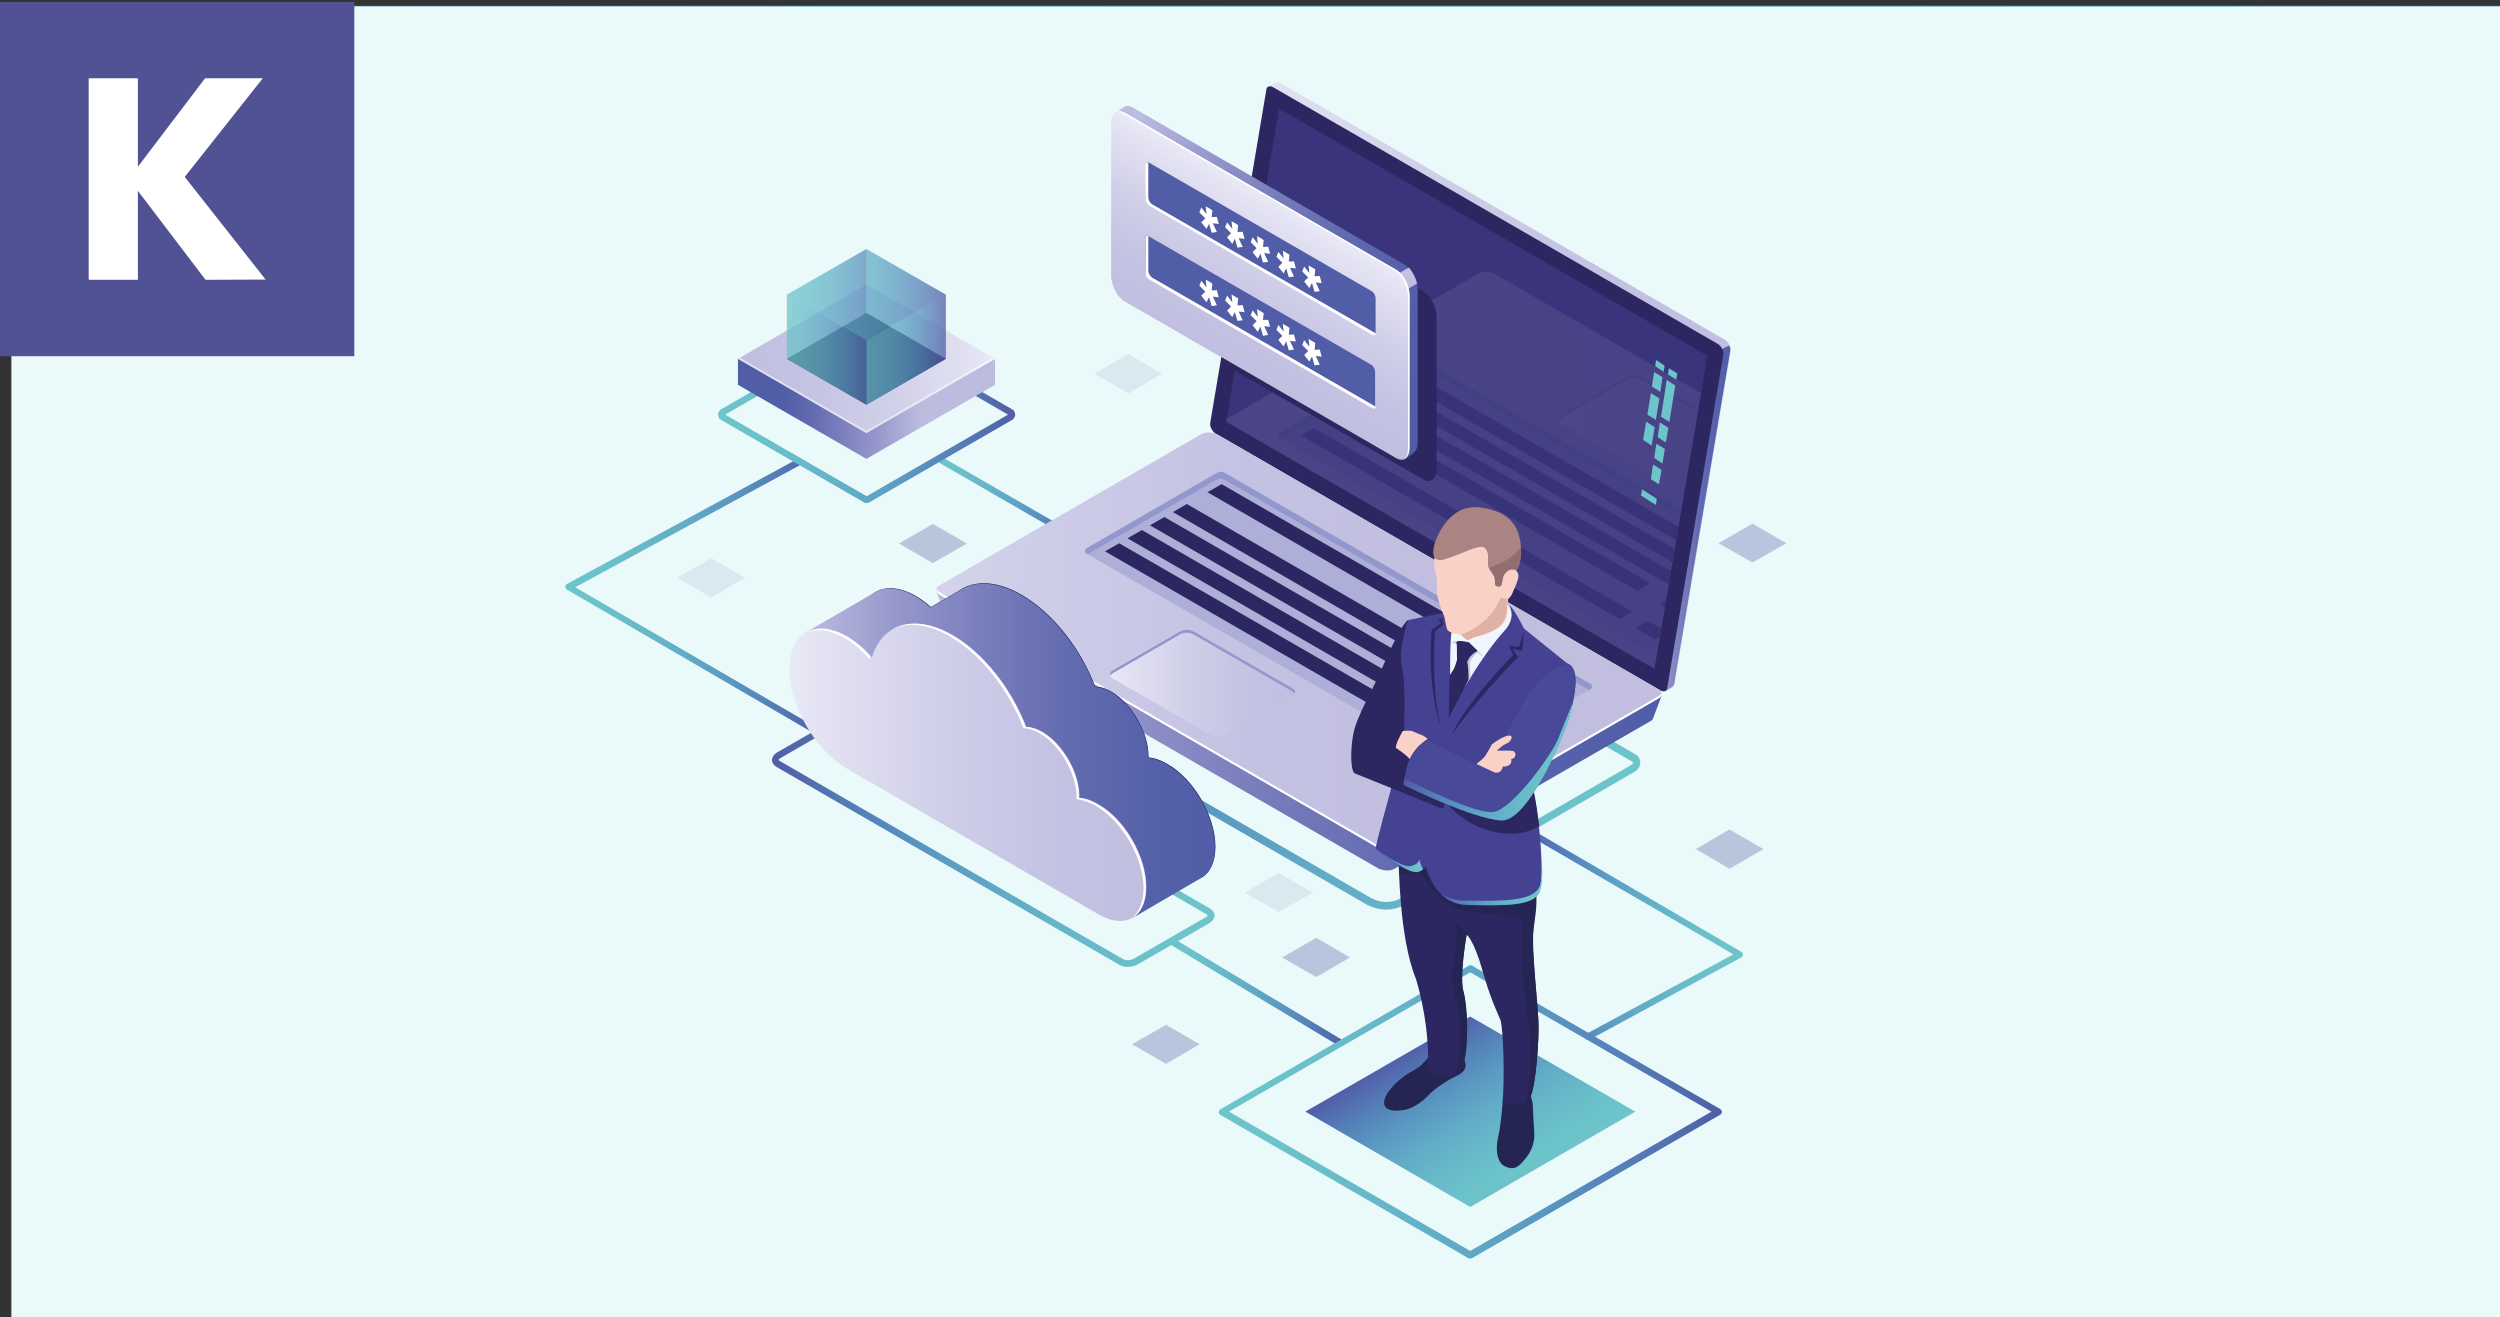 <?xml version="1.0" encoding="utf-8"?>
<!-- Generator: Adobe Illustrator 19.0.0, SVG Export Plug-In . SVG Version: 6.00 Build 0)  -->
<svg version="1.1" id="katman_1" xmlns="http://www.w3.org/2000/svg" xmlns:xlink="http://www.w3.org/1999/xlink" x="0px" y="0px"
	 viewBox="-113 -28 1057 557" style="enable-background:new -113 -28 1057 557;" xml:space="preserve">
<rect x="-113" y="-28" width="1057" height="557" fill="#333333" stroke="none"/>
<style type="text/css">
	.st0{fill:#EAF9F9;stroke:url(#XMLID_17_);stroke-width:0.399;stroke-miterlimit:10;}
	.st1{fill:url(#XMLID_18_);}
	.st2{fill:url(#XMLID_19_);}
	.st3{fill:url(#XMLID_36_);}
	.st4{fill:url(#XMLID_39_);}
	.st5{fill:url(#XMLID_42_);}
	.st6{fill:url(#XMLID_45_);}
	.st7{fill:#2C2661;}
	.st8{opacity:0.51;}
	.st9{fill:#454193;}
	.st10{fill:url(#XMLID_49_);}
	.st11{fill:url(#XMLID_52_);}
	.st12{fill:#FFFFFF;}
	.st13{fill:#2E4697;}
	.st14{fill:#AEAFD9;}
	.st15{fill:#9298CC;}
	.st16{fill:url(#XMLID_55_);}
	.st17{opacity:0.11;enable-background:new    ;}
	.st18{clip-path:url(#SVGID_2_);}
	.st19{fill:url(#XMLID_58_);}
	.st20{fill:url(#XMLID_61_);}
	.st21{fill:#6DC4CA;}
	.st22{fill:url(#XMLID_106_);}
	.st23{fill:url(#XMLID_107_);}
	.st24{fill:url(#XMLID_121_);}
	.st25{fill:url(#XMLID_122_);}
	.st26{fill:url(#XMLID_182_);}
	.st27{fill:url(#XMLID_183_);}
	.st28{fill:url(#XMLID_187_);}
	.st29{fill:url(#XMLID_188_);}
	.st30{fill:url(#XMLID_189_);}
	.st31{fill:#252553;}
	.st32{fill:url(#XMLID_190_);}
	.st33{fill:url(#XMLID_191_);}
	.st34{fill:#F0F6FD;}
	.st35{fill:#FAD1C6;}
	.st36{fill:#494999;}
	.st37{fill:#AA8383;}
	.st38{fill:#C4CCD7;}
	.st39{fill:#E2B1A6;}
	.st40{fill:url(#XMLID_192_);}
	.st41{fill:#936E6E;}
	.st42{fill:url(#XMLID_193_);}
	.st43{fill:url(#XMLID_195_);}
	.st44{fill:url(#XMLID_196_);}
	.st45{fill:#515DA7;}
	.st46{opacity:0.3;fill:#494999;enable-background:new    ;}
	.st47{opacity:0.1;fill:#494999;enable-background:new    ;}
	.st48{fill:url(#XMLID_197_);}
	.st49{fill:url(#XMLID_198_);}
	.st50{fill:url(#XMLID_199_);}
	.st51{opacity:0.5;fill:#FFFFFF;enable-background:new    ;}
	.st52{fill:#201F45;}
	.st53{opacity:0.5;fill:url(#XMLID_200_);enable-background:new    ;}
	.st54{opacity:0.5;fill:url(#XMLID_201_);enable-background:new    ;}
	.st55{opacity:0.5;fill:url(#XMLID_202_);enable-background:new    ;}
	.st56{opacity:0.5;fill:url(#XMLID_203_);enable-background:new    ;}
	.st57{opacity:0.5;fill:url(#XMLID_204_);enable-background:new    ;}
	.st58{opacity:0.5;fill:url(#XMLID_205_);enable-background:new    ;}
	.st59{fill:#515294;}
</style>
<linearGradient id="XMLID_17_" gradientUnits="userSpaceOnUse" x1="-108.379" y1="-226.065" x2="945.107" y2="-226.065" gradientTransform="matrix(1 0 0 -1 0 27)">
	<stop  offset="0" style="stop-color:#50B3E6;stop-opacity:0.2"/>
	<stop  offset="0.489" style="stop-color:#50B3E6"/>
	<stop  offset="0.761" style="stop-color:#50B3E6"/>
	<stop  offset="1" style="stop-color:#50B3E6;stop-opacity:0.5"/>
</linearGradient>
<rect id="XMLID_194_" x="-108.2" y="-25.4" class="st0" width="1053.1" height="557"/>
<g id="XMLID_2_">
	
		<linearGradient id="XMLID_18_" gradientUnits="userSpaceOnUse" x1="719.442" y1="1962.681" x2="793.165" y2="1962.681" gradientTransform="matrix(0.866 0.5 -1 0.577 1622.307 -1327.748)">
		<stop  offset="0" style="stop-color:#6DC4CA"/>
		<stop  offset="0.133" style="stop-color:#6BC2CA"/>
		<stop  offset="0.291" style="stop-color:#67B9C9"/>
		<stop  offset="0.46" style="stop-color:#61ACC7"/>
		<stop  offset="0.638" style="stop-color:#5A98C1"/>
		<stop  offset="0.82" style="stop-color:#547DB7"/>
		<stop  offset="1" style="stop-color:#515DA7"/>
	</linearGradient>
	<path id="XMLID_186_" class="st1" d="M345.2,202.6c-0.3,0-0.4,0-0.7-0.1l-61.2-35.3c-0.7-0.4-0.8-1.2-0.6-1.8
		c0.4-0.7,1.2-0.8,1.8-0.6l61.2,35.3c0.7,0.4,0.8,1.2,0.6,1.8C346.2,202.3,345.8,202.6,345.2,202.6z"/>
	
		<linearGradient id="XMLID_19_" gradientUnits="userSpaceOnUse" x1="424.097" y1="2105.306" x2="532.792" y2="2105.306" gradientTransform="matrix(1 0 0 -1 -298.105 2329.778)">
		<stop  offset="0" style="stop-color:#6DC4CA"/>
		<stop  offset="0.133" style="stop-color:#6BC2CA"/>
		<stop  offset="0.291" style="stop-color:#67B9C9"/>
		<stop  offset="0.46" style="stop-color:#61ACC7"/>
		<stop  offset="0.638" style="stop-color:#5A98C1"/>
		<stop  offset="0.82" style="stop-color:#547DB7"/>
		<stop  offset="1" style="stop-color:#515DA7"/>
	</linearGradient>
	<path id="XMLID_185_" class="st2" d="M233.3,283c-0.3,0-0.6,0-0.7-0.1l-105.9-61.6c-0.4-0.3-0.7-0.7-0.7-1.2s0.3-1,0.7-1.2l97-52.6
		c0.7-0.4,1.5-0.1,1.9,0.6c0.4,0.7,0.1,1.5-0.6,1.9l-94.8,51.5l103.7,60.3c0.7,0.4,1,1.2,0.6,1.9C234.2,282.7,233.8,283,233.3,283z"
		/>
	<g id="XMLID_28_">
		
			<linearGradient id="XMLID_36_" gradientUnits="userSpaceOnUse" x1="8006.317" y1="2081.256" x2="8006.317" y2="2012.458" gradientTransform="matrix(-0.866 -0.5 0 1.155 7353.422 1732.441)">
			<stop  offset="0" style="stop-color:#C1BEE0"/>
			<stop  offset="0.276" style="stop-color:#C5C3E3"/>
			<stop  offset="0.601" style="stop-color:#D1D0E9"/>
			<stop  offset="0.95" style="stop-color:#E6E5F4"/>
			<stop  offset="1" style="stop-color:#E9E9F6"/>
		</linearGradient>
		<path id="XMLID_184_" class="st3" d="M362.6,99.4l114.7,66.3c3.2,1.8,5.7-0.1,5.7-4.3V97c0-4.1-2.5-9-5.7-10.9L362.6,19.9
			c-3.2-1.8-5.7,0.1-5.7,4.3v64.3C356.9,92.6,359.4,97.6,362.6,99.4z"/>
		<g id="XMLID_71_">
			<g id="XMLID_123_">
				<g id="XMLID_136_">
					<g id="XMLID_137_">
						<g id="XMLID_138_">
							<g id="XMLID_180_">
								
									<linearGradient id="XMLID_39_" gradientUnits="userSpaceOnUse" x1="7240.99" y1="189.814" x2="7527.288" y2="189.814" gradientTransform="matrix(-1 0 0 1 7821.553 83)">
									<stop  offset="0" style="stop-color:#6DC4CA"/>
									<stop  offset="0.133" style="stop-color:#6BC2CA"/>
									<stop  offset="0.291" style="stop-color:#67B9C9"/>
									<stop  offset="0.46" style="stop-color:#61ACC7"/>
									<stop  offset="0.638" style="stop-color:#5A98C1"/>
									<stop  offset="0.82" style="stop-color:#547DB7"/>
									<stop  offset="1" style="stop-color:#515DA7"/>
								</linearGradient>
								<path id="XMLID_181_" class="st4" d="M464.9,354.5L296.2,257c-1.2-0.7-1.9-1.9-1.9-3.5c0-1.4,0.7-2.6,1.9-3.5l104.9-60.6
									l0.8-0.4l176.7,102c1.2,0.7,1.9,1.9,1.9,3.5c0,1.4-0.7,2.6-1.9,3.5l-97.7,56.5c-2.5,1.4-5.2,2.1-8,2.1
									C470.1,356.5,467.4,355.8,464.9,354.5z M297.9,253c-0.3,0.1-0.3,0.4-0.3,0.6c0,0.1,0,0.4,0.3,0.6l168.8,97.5
									c3.9,2.2,8.8,2.2,12.7,0l97.7-56.5c0.3-0.1,0.3-0.4,0.3-0.6c0-0.1,0-0.4-0.3-0.6L401.8,193L297.9,253z"/>
							</g>
							<g id="XMLID_155_">
								<g id="XMLID_174_">
									
										<linearGradient id="XMLID_42_" gradientUnits="userSpaceOnUse" x1="7202.852" y1="52.476" x2="7419.934" y2="52.476" gradientTransform="matrix(-1 0 0 1 7821.553 83)">
										<stop  offset="0" style="stop-color:#C1BEE0"/>
										<stop  offset="0.276" style="stop-color:#C5C3E3"/>
										<stop  offset="0.601" style="stop-color:#D1D0E9"/>
										<stop  offset="0.95" style="stop-color:#E6E5F4"/>
										<stop  offset="1" style="stop-color:#E9E9F6"/>
									</linearGradient>
									<path id="XMLID_179_" class="st5" d="M401.7,148.9L425.1,9.5l-1.9-0.8l2.9-1.7l0,0c0.6-0.4,1.4-0.3,2.2,0.1l187.9,108.5
										c1.5,0.8,2.8,3.2,2.5,4.8l-23.7,140.7c-0.1,0.7-0.6,1.2-1,1.4l0,0l-2.8,1.7l-0.4-2.6h0.1L404.1,153.8
										C402.5,152.8,401.4,150.6,401.7,148.9z"/>
									
										<linearGradient id="XMLID_45_" gradientUnits="userSpaceOnUse" x1="7202.91" y1="108.163" x2="7240.183" y2="108.163" gradientTransform="matrix(-1 0 0 1 7821.553 83)">
										<stop  offset="0" style="stop-color:#515DA7"/>
										<stop  offset="0.16" style="stop-color:#5561A9"/>
										<stop  offset="0.349" style="stop-color:#626BB0"/>
										<stop  offset="0.552" style="stop-color:#777CBB"/>
										<stop  offset="0.765" style="stop-color:#9496CA"/>
										<stop  offset="0.985" style="stop-color:#B9B9DE"/>
										<stop  offset="1" style="stop-color:#BCBCDF"/>
									</linearGradient>
									<path id="XMLID_178_" class="st6" d="M615.1,119.5l3-1.4c0.4,0.8,0.6,1.7,0.4,2.3l-23.7,140.7c-0.1,0.7-0.6,1.2-1,1.4l0,0
										l-2.8,1.7l-0.4-2.6h0.1l-9.4-5.5L615.1,119.5z"/>
									<path id="XMLID_177_" class="st7" d="M401.1,155.4L589,263.9c1.5,0.8,2.8,0.4,2.9-1.1l23.7-140.7c0.3-1.7-0.8-3.9-2.5-4.8
										L425.3,8.9c-1.5-0.8-2.8-0.4-2.9,1.1l-23.7,140.7C398.3,152.2,399.6,154.6,401.1,155.4z"/>
									<g id="XMLID_175_" class="st8">
										<polygon id="XMLID_176_" class="st9" points="427.8,17.9 608.9,122.4 586.5,254.8 405.4,150.3 										"/>
									</g>
								</g>
								<g id="XMLID_156_">
									
										<linearGradient id="XMLID_49_" gradientUnits="userSpaceOnUse" x1="7232.018" y1="170.696" x2="7538.607" y2="170.696" gradientTransform="matrix(-1 0 0 1 7821.553 83)">
										<stop  offset="0" style="stop-color:#515DA7"/>
										<stop  offset="0.16" style="stop-color:#5561A9"/>
										<stop  offset="0.349" style="stop-color:#626BB0"/>
										<stop  offset="0.552" style="stop-color:#777CBB"/>
										<stop  offset="0.765" style="stop-color:#9496CA"/>
										<stop  offset="0.985" style="stop-color:#B9B9DE"/>
										<stop  offset="1" style="stop-color:#BCBCDF"/>
									</linearGradient>
									<path id="XMLID_173_" class="st10" d="M282.9,221.9l10.2,5.4L396,168c1.7-1,4.7-0.8,6.8,0.3l177.4,102.4
										c1.7-1,9.4-4.7,9.4-4.7l-3.7,9.8l0,0c-0.1,0.4-0.6,0.8-1.1,1.1l-108.4,62.5c-1.7,1-4.7,0.8-6.8-0.3L288.2,234.4
										c-0.8-0.4-1.4-1.1-1.5-1.7l0,0L282.9,221.9z"/>
									
										<linearGradient id="XMLID_52_" gradientUnits="userSpaceOnUse" x1="7335" y1="160.411" x2="7641.761" y2="160.411" gradientTransform="matrix(-1 0 0 1 7821.553 83)">
										<stop  offset="0" style="stop-color:#C1BEE0"/>
										<stop  offset="0.276" style="stop-color:#C5C3E3"/>
										<stop  offset="0.601" style="stop-color:#D1D0E9"/>
										<stop  offset="0.95" style="stop-color:#E6E5F4"/>
										<stop  offset="1" style="stop-color:#E9E9F6"/>
									</linearGradient>
									<path id="XMLID_172_" class="st11" d="M284.6,223.6L470.5,331c2.1,1.2,5.1,1.2,6.9,0.3l111-64.1c1.8-1,1.5-2.8-0.6-4
										L401.9,155.8c-2.1-1.2-5.1-1.2-6.9-0.3l-111,64.1C282.3,220.7,282.5,222.5,284.6,223.6z"/>
									<path id="XMLID_171_" class="st12" d="M284.6,222.6L470.5,330c2.1,1.2,5.1,1.2,6.9,0.3l111-64.1c0.6-0.3,1-0.7,1.1-1.2
										c0.3,0.8,0,1.7-1.1,2.2l-111,64.1c-1.8,1-4.8,0.8-6.9-0.3L284.6,223.6c-1.4-0.8-1.9-1.8-1.5-2.8
										C283.2,221.5,283.8,222.1,284.6,222.6z"/>
									<path id="XMLID_170_" class="st13" d="M526.7,307.8v-2.1c0-0.1-0.1-0.3-0.3-0.1l-7.2,4.1c-0.1,0.1-0.3,0.3-0.3,0.6v2.1
										c0,0.1,0.1,0.3,0.3,0.1l7.2-4.1C526.6,308.2,526.7,307.9,526.7,307.8z"/>
									<path id="XMLID_169_" class="st13" d="M516,314v-2.1c0-0.1-0.1-0.3-0.3-0.1l-7.2,4.1c-0.1,0.1-0.3,0.3-0.3,0.6v2.1
										c0,0.1,0.1,0.3,0.3,0.1l7.2-4.1C515.8,314.4,516,314.2,516,314z"/>
									<path id="XMLID_168_" class="st14" d="M559.4,261.3l-154.6-89.2c-1-0.6-2.3-0.6-3.3,0L346.4,204c-0.8,0.4-0.8,1.7,0,2.1
										l154.6,89c1,0.6,2.3,0.6,3.3,0l55.1-31.7C560.3,262.8,560.3,261.7,559.4,261.3z"/>
									<path id="XMLID_167_" class="st15" d="M559.4,263.4l-0.6,0.3l-154.1-88.9c-1-0.6-2.3-0.6-3.3,0L347,206.2l-0.6-0.3
										c-0.8-0.4-0.8-1.7,0-2.1l55.1-31.9c1-0.6,2.3-0.6,3.3,0l154.6,89.2C560.3,261.7,560.3,262.8,559.4,263.4z"/>
									<g id="XMLID_159_">
										<polygon id="XMLID_166_" class="st7" points="397.5,180.1 531.7,257.6 537.6,254.1 403.5,176.7 										"/>
										<polygon id="XMLID_165_" class="st7" points="382.9,188.5 508.8,261.3 514.7,257.8 388.8,185.1 										"/>
										<polygon id="XMLID_164_" class="st7" points="373.2,194.1 521.6,279.6 527.6,276.2 379.3,190.6 										"/>
										<polygon id="XMLID_163_" class="st7" points="363.7,199.6 512,285.2 518,281.7 369.8,196.1 										"/>
										<polygon id="XMLID_162_" class="st7" points="354.2,205.1 502.4,290.7 508.5,287.2 360.2,201.7 										"/>
										<polygon id="XMLID_161_" class="st7" points="539.8,262.3 545.8,265.7 551.7,262.3 545.8,258.8 										"/>
										<polygon id="XMLID_160_" class="st7" points="518.7,267.1 531.1,274.1 537.1,270.7 524.8,263.6 										"/>
									</g>
									
										<linearGradient id="XMLID_55_" gradientUnits="userSpaceOnUse" x1="7386.9" y1="177.874" x2="7465.445" y2="177.874" gradientTransform="matrix(-1 0 0 1 7821.553 83)">
										<stop  offset="0" style="stop-color:#C1BEE0"/>
										<stop  offset="0.276" style="stop-color:#C5C3E3"/>
										<stop  offset="0.601" style="stop-color:#D1D0E9"/>
										<stop  offset="0.95" style="stop-color:#E6E5F4"/>
										<stop  offset="1" style="stop-color:#E9E9F6"/>
									</linearGradient>
									<path id="XMLID_158_" class="st16" d="M399,282.8l-41.7-24c-1.7-1-1.7-2.5,0-3.5l28.4-16.4c1.7-1,4.3-1,5.9,0l41.7,24
										c1.7,1,1.7,2.5,0,3.5L405,282.8C403.3,283.8,400.6,283.8,399,282.8z"/>
									<path id="XMLID_157_" class="st15" d="M433.4,264.3l-41.7-24c-1.7-1-4.3-1-5.9,0l-28.4,16.4c-0.6,0.3-0.8,0.7-1,1
										c-0.4-0.8-0.1-1.8,1-2.3l28.4-16.4c1.7-1,4.3-1,5.9,0l41.7,24c1.1,0.7,1.5,1.5,1,2.3C434.2,265,433.8,264.7,433.4,264.3z"
										/>
								</g>
							</g>
							<g id="XMLID_139_" class="st17">
								<g>
									<g>
										<g>
											<g>
												<g>
													<g>
														<defs>
															<polygon id="SVGID_1_" points="427.8,17.9 608.9,122.4 586.5,254.8 405.4,150.3 															"/>
														</defs>
														<clipPath id="SVGID_2_">
															<use xlink:href="#SVGID_1_"  style="overflow:visible;"/>
														</clipPath>
														<g id="XMLID_140_" class="st18">
															
																<linearGradient id="XMLID_58_" gradientUnits="userSpaceOnUse" x1="7217.81" y1="92.495" x2="7524.571" y2="92.495" gradientTransform="matrix(-1 0 0 1 7821.553 83)">
																<stop  offset="0" style="stop-color:#C1BEE0"/>
																<stop  offset="0.276" style="stop-color:#C5C3E3"/>
																<stop  offset="0.601" style="stop-color:#D1D0E9"/>
																<stop  offset="0.95" style="stop-color:#E6E5F4"/>
																<stop  offset="1" style="stop-color:#E9E9F6"/>
															</linearGradient>
															<path id="XMLID_154_" class="st19" d="M401.8,155.7l185.9,107.4c2.1,1.2,5.1,1.2,6.9,0.3l111-64.1
																c1.8-1,1.5-2.8-0.6-4L519.1,87.9c-2.1-1.2-5.1-1.2-6.9-0.3l-111,64.1C399.5,152.8,399.7,154.4,401.8,155.7z"/>
															
																<linearGradient id="XMLID_61_" gradientUnits="userSpaceOnUse" x1="7197.645" y1="69.925" x2="7276.19" y2="69.925" gradientTransform="matrix(-1 0 0 1 7821.553 83)">
																<stop  offset="0" style="stop-color:#C1BEE0"/>
																<stop  offset="0.276" style="stop-color:#C5C3E3"/>
																<stop  offset="0.601" style="stop-color:#D1D0E9"/>
																<stop  offset="0.95" style="stop-color:#E6E5F4"/>
																<stop  offset="1" style="stop-color:#E9E9F6"/>
															</linearGradient>
															<path id="XMLID_153_" class="st20" d="M588.3,174.9l-41.7-24c-1.7-1-1.7-2.5,0-3.5L575,131c1.7-1,4.3-1,5.9,0
																l41.7,24c1.7,1,1.7,2.5,0,3.5l-28.4,16.4C592.6,175.8,589.9,175.8,588.3,174.9z"/>
															<path id="XMLID_152_" class="st15" d="M622.7,156.5l-41.7-24c-1.7-1-4.3-1-5.9,0l-28.4,16.4c-0.6,0.3-0.8,0.7-1,1
																c-0.4-0.8-0.1-1.8,1-2.3l28.4-16.4c1.7-1,4.3-1,5.9,0l41.7,24c1.1,0.7,1.5,1.5,1,2.3
																C623.5,157.1,623.2,156.8,622.7,156.5z"/>
															<g id="XMLID_141_">
																<path id="XMLID_151_" class="st14" d="M641,212.6l-154.6-89.2c-1-0.6-2.3-0.6-3.3,0L428,155.3
																	c-0.8,0.4-0.8,1.7,0,2.1l154.5,89.2c1,0.6,2.3,0.6,3.3,0l55.1-31.7C641.9,214.1,641.9,213,641,212.6z"/>
																<path id="XMLID_150_" class="st15" d="M641,214.6l-0.6,0.3L486.4,126c-1-0.6-2.3-0.6-3.3,0l-54.4,31.5l-0.6-0.3
																	c-0.8-0.4-0.8-1.7,0-2.1l55.1-31.9c1-0.6,2.3-0.6,3.3,0l154.6,89.2C641.9,213,641.9,214.1,641,214.6z"/>
																<g id="XMLID_142_">
																	<polygon id="XMLID_149_" class="st7" points="442.5,152.9 577.1,230.6 571.9,233.8 437.1,156.1 																	
																		"/>
																	<polygon id="XMLID_148_" class="st7" points="456.7,144.8 584.7,218.6 579.3,221.8 451.4,147.8 																	
																		"/>
																	<polygon id="XMLID_147_" class="st7" points="594.2,224.2 606.2,231.1 600.9,234.2 588.8,227.3 																	
																		"/>
																	<polygon id="XMLID_146_" class="st7" points="583.7,234.5 592,239.3 586.6,242.4 578.4,237.5 																	"/>
																	<polygon id="XMLID_145_" class="st7" points="465.6,139.7 615.1,225.9 609.7,229 460.2,142.7 																	"/>
																	<polygon id="XMLID_144_" class="st7" points="474.4,134.6 623.9,220.8 618.7,223.9 469.2,137.6 																	
																		"/>
																	<polygon id="XMLID_143_" class="st7" points="483.4,129.3 632.9,215.7 627.5,218.8 478,132.5 																	"/>
																</g>
															</g>
														</g>
													</g>
												</g>
											</g>
										</g>
									</g>
								</g>
							</g>
						</g>
					</g>
				</g>
				<g id="XMLID_124_">
					<g id="XMLID_126_">
						<polygon id="XMLID_135_" class="st21" points="592.2,130.3 595.7,132.5 596.2,129.9 592.6,127.7 						"/>
						<polygon id="XMLID_134_" class="st21" points="589.3,148.2 592.8,150.4 595.3,135 591.7,132.6 						"/>
						<polygon id="XMLID_133_" class="st21" points="587.9,156.8 591.3,159.1 592.4,152.9 588.8,150.6 						"/>
						<polygon id="XMLID_132_" class="st21" points="586.4,165.6 589.9,168 590.9,161.8 587.3,159.6 						"/>
						<polygon id="XMLID_131_" class="st21" points="585.4,135.4 589,137.7 589.9,131.5 586.4,129.3 						"/>
						<polygon id="XMLID_130_" class="st21" points="583.5,147.3 587.1,149.5 588.6,140.5 585,138.2 						"/>
						<polygon id="XMLID_129_" class="st21" points="581.7,158 585.3,160.4 586.6,152.6 583,150.3 						"/>
						<polygon id="XMLID_128_" class="st21" points="585,174.6 588.4,176.8 589.5,170.7 585.9,168.4 						"/>
						<polygon id="XMLID_127_" class="st21" points="586.8,126.8 590.4,129.2 590.8,126.6 587.2,124.2 						"/>
					</g>
					<polygon id="XMLID_125_" class="st21" points="580.8,181.5 587.1,185.5 587.5,182.9 581.3,178.9 					"/>
				</g>
			</g>
			<g id="XMLID_109_">
				<g id="XMLID_111_">
					
						<linearGradient id="XMLID_106_" gradientUnits="userSpaceOnUse" x1="7420.996" y1="243.252" x2="7608.18" y2="243.252" gradientTransform="matrix(-1 0 0 1 7821.553 83)">
						<stop  offset="0" style="stop-color:#6DC4CA"/>
						<stop  offset="0.133" style="stop-color:#6BC2CA"/>
						<stop  offset="0.291" style="stop-color:#67B9C9"/>
						<stop  offset="0.46" style="stop-color:#61ACC7"/>
						<stop  offset="0.638" style="stop-color:#5A98C1"/>
						<stop  offset="0.82" style="stop-color:#547DB7"/>
						<stop  offset="1" style="stop-color:#515DA7"/>
					</linearGradient>
					<path id="XMLID_120_" class="st22" d="M360.4,380L360.4,380l-145.2-83.8c-1.1-0.7-1.8-1.7-1.8-2.8c0-1.2,0.8-2.5,2.2-3.3
						l30.2-17.4c2.3-1.4,5.7-1.4,7.7-0.3l145.2,83.8c1.1,0.7,1.8,1.7,1.8,2.8c0,1.2-0.8,2.5-2.2,3.3l-30.2,17.4
						c-1.2,0.7-2.8,1.1-4.3,1.1C362.6,380.8,361.4,380.6,360.4,380z M247.2,275.1L217,292.5c-0.7,0.4-0.8,0.7-0.8,0.8
						c0,0,0.1,0.1,0.4,0.4l145.2,83.8l0,0c1.2,0.7,3.5,0.6,4.8-0.3l30.2-17.4c0.7-0.4,0.8-0.7,0.8-0.8c0,0-0.1-0.1-0.4-0.4
						L252,274.8c-0.6-0.3-1.2-0.4-2.1-0.4S248,274.5,247.2,275.1z"/>
					<g id="XMLID_112_">
						
							<linearGradient id="XMLID_107_" gradientUnits="userSpaceOnUse" x1="7860.199" y1="1724.14" x2="8034.426" y2="1724.14" gradientTransform="matrix(-0.866 -0.5 0 1.155 7207.671 2251.038)">
							<stop  offset="0" style="stop-color:#515DA7"/>
							<stop  offset="0.16" style="stop-color:#5561A9"/>
							<stop  offset="0.349" style="stop-color:#626BB0"/>
							<stop  offset="0.552" style="stop-color:#777CBB"/>
							<stop  offset="0.765" style="stop-color:#9496CA"/>
							<stop  offset="0.985" style="stop-color:#B9B9DE"/>
							<stop  offset="1" style="stop-color:#BCBCDF"/>
						</linearGradient>
						<path id="XMLID_119_" class="st23" d="M274.2,224c3.9,2.2,7.5,5.2,10.6,9c4.4-14.4,18.1-18.8,34.2-9.5
							c13.3,7.7,25,22.8,31.1,38.8c2.1,0,4.3,0.7,6.8,2.1c8.7,5,15.7,17.3,15.7,27.2c0,0.3,0,0.4,0,0.7c2.5,0.1,5.2,1.1,8.1,2.8
							c11.2,6.3,20.2,22.1,20.2,34.9c0,12.8-9,18.1-20.2,11.6l-106.4-61.4c-13.4-7.7-24.3-26.6-24.3-42.1
							C250,222.6,260.9,216.3,274.2,224z"/>
						
							<radialGradient id="XMLID_121_" cx="7456.258" cy="183.713" r="71.943" fx="7388.414" fy="159.779" gradientTransform="matrix(-1 0 0 1 7821.553 83)" gradientUnits="userSpaceOnUse">
							<stop  offset="0" style="stop-color:#2E2B76"/>
							<stop  offset="1" style="stop-color:#262554"/>
						</radialGradient>
						<path id="XMLID_118_" class="st24" d="M274.2,224c2.2,1.2,4.4,2.9,6.3,4.7l11.9-6.9l0,0c6.5-4.6,16-4.4,26.5,1.7
							c13.3,7.7,25,22.8,31.1,38.8c2.1,0,4.3,0.7,6.8,2.1c8.7,5,15.7,17.3,15.7,27.2c0,0.3,0,0.4,0,0.7c2.5,0.1,5.2,1.1,8.1,2.8
							c11.2,6.3,20.2,22.1,20.2,34.9c0,6.3-2.2,10.9-5.8,13l0,0h-0.1l0,0L365.6,360l-6.3-30.6l-85.2-49.1
							c-13.4-7.7-24.3-26.6-24.3-42.1C250,222.6,260.9,216.3,274.2,224z"/>
						
							<linearGradient id="XMLID_122_" gradientUnits="userSpaceOnUse" x1="7420.858" y1="206.374" x2="7594.238" y2="206.374" gradientTransform="matrix(-1 0 0 1 7821.553 83)">
							<stop  offset="0" style="stop-color:#515DA7"/>
							<stop  offset="0.16" style="stop-color:#5561A9"/>
							<stop  offset="0.349" style="stop-color:#626BB0"/>
							<stop  offset="0.552" style="stop-color:#777CBB"/>
							<stop  offset="0.765" style="stop-color:#9496CA"/>
							<stop  offset="0.985" style="stop-color:#B9B9DE"/>
							<stop  offset="1" style="stop-color:#BCBCDF"/>
						</linearGradient>
						<path id="XMLID_117_" class="st25" d="M227.3,239.6l29.5-17.1l0,0c4.4-2.6,10.5-2.3,17.3,1.7c2.2,1.2,4.4,2.9,6.3,4.7
							l11.9-6.9l0,0c6.5-4.6,16-4.4,26.5,1.7c13.3,7.7,25,22.8,31.1,38.8c2.1,0,4.3,0.7,6.8,2.1c8.7,5,15.7,17.3,15.7,27.2
							c0,0.3,0,0.4,0,0.7c2.5,0.1,5.2,1.1,8.1,2.8c11.2,6.3,20.2,22.1,20.2,34.9c0,6.3-2.2,10.9-5.8,13l0,0h-0.1l0,0l-29.1,17
							l-6.3-30.6l-85.2-49.1c-10.9-6.2-20-19.9-23.2-33L227.3,239.6z"/>
						
							<linearGradient id="XMLID_182_" gradientUnits="userSpaceOnUse" x1="7893.957" y1="1753.477" x2="8068.184" y2="1753.477" gradientTransform="matrix(-0.866 -0.5 0 1.155 7207.671 2251.038)">
							<stop  offset="0" style="stop-color:#C1BEE0"/>
							<stop  offset="0.276" style="stop-color:#C5C3E3"/>
							<stop  offset="0.601" style="stop-color:#D1D0E9"/>
							<stop  offset="0.95" style="stop-color:#E6E5F4"/>
							<stop  offset="1" style="stop-color:#E9E9F6"/>
						</linearGradient>
						<path id="XMLID_116_" class="st26" d="M245,241c3.9,2.2,7.5,5.2,10.6,9c4.4-14.4,18.1-18.8,34.2-9.5
							c13.3,7.7,25,22.8,31.1,38.8c2.1,0,4.3,0.7,6.8,2.1c8.7,5,15.7,17.3,15.7,27.2c0,0.3,0,0.4,0,0.7c2.5,0.1,5.2,1.1,8.1,2.8
							c11.2,6.3,20.2,22.1,20.2,34.9s-9,18.1-20.2,11.6L245.1,297c-13.4-7.7-24.3-26.6-24.3-42.1C220.7,239.6,231.6,233.3,245,241z"
							/>
						<g id="XMLID_113_">
							<path id="XMLID_115_" class="st12" d="M254.6,250.7c-3.2-3.7-6.8-6.8-10.6-9c-6.6-3.7-12.6-4.3-16.8-1.8
								c4.4-3,10.8-2.8,17.8,1.2c3.6,2.1,7,5,10.1,8.4C254.9,249.8,254.8,250.2,254.6,250.7z"/>
							<path id="XMLID_114_" class="st12" d="M370.5,347.6c0-12.8-9-28.4-20.2-34.9c-2.9-1.7-5.7-2.5-8.1-2.8c0-0.3,0-0.4,0-0.7
								c0-10.1-7-22.2-15.7-27.2c-2.3-1.4-4.7-2.1-6.8-2.1c-6.1-16-17.8-31.2-31.1-38.8c-9.8-5.7-18.5-6.2-25-2.6
								c6.5-4.1,15.7-3.9,26,2.1c13.3,7.7,25,22.8,31.1,38.8c2.1,0,4.3,0.7,6.8,2.1c8.7,5,15.7,17.3,15.7,27.2c0,0.3,0,0.4,0,0.7
								c2.5,0.1,5.2,1.1,8.1,2.8c11.2,6.3,20.2,22.1,20.2,34.9c0,6.6-2.3,11.2-6.2,13.3C368.5,357.9,370.5,353.5,370.5,347.6z"/>
						</g>
					</g>
				</g>
				
					<linearGradient id="XMLID_183_" gradientUnits="userSpaceOnUse" x1="7366.056" y1="308.323" x2="7440.322" y2="308.323" gradientTransform="matrix(-1 0 0 1 7821.553 83)">
					<stop  offset="0" style="stop-color:#515DA7"/>
					<stop  offset="0.18" style="stop-color:#547DB7"/>
					<stop  offset="0.362" style="stop-color:#5A98C1"/>
					<stop  offset="0.54" style="stop-color:#61ACC7"/>
					<stop  offset="0.709" style="stop-color:#67B9C9"/>
					<stop  offset="0.867" style="stop-color:#6BC2CA"/>
					<stop  offset="1" style="stop-color:#6DC4CA"/>
				</linearGradient>
				<polygon id="XMLID_110_" class="st27" points="452.9,414.1 455.5,412.3 382.7,368.5 381.2,371 				"/>
			</g>
			
				<linearGradient id="XMLID_187_" gradientUnits="userSpaceOnUse" x1="7197.507" y1="283.102" x2="7292.26" y2="283.102" gradientTransform="matrix(-1 0 0 1 7821.553 83)">
				<stop  offset="0" style="stop-color:#6DC4CA"/>
				<stop  offset="0.133" style="stop-color:#6BC2CA"/>
				<stop  offset="0.291" style="stop-color:#67B9C9"/>
				<stop  offset="0.46" style="stop-color:#61ACC7"/>
				<stop  offset="0.638" style="stop-color:#5A98C1"/>
				<stop  offset="0.82" style="stop-color:#547DB7"/>
				<stop  offset="1" style="stop-color:#515DA7"/>
			</linearGradient>
			<path id="XMLID_108_" class="st28" d="M558.5,411.6c-0.6,0-1-0.3-1.2-0.7c-0.4-0.7-0.1-1.5,0.6-1.9l62-33.5L530,323.3
				c-0.7-0.4-1-1.2-0.6-1.9c0.4-0.7,1.2-1,1.9-0.6l91.9,53.6c0.4,0.3,0.7,0.7,0.7,1.2s-0.3,1-0.7,1.2l-64.2,34.8
				C559,411.6,558.8,411.6,558.5,411.6z"/>
			<g id="XMLID_72_">
				<g id="XMLID_73_">
					<g id="XMLID_103_">
						
							<linearGradient id="XMLID_188_" gradientUnits="userSpaceOnUse" x1="402.351" y1="359.087" x2="614.935" y2="359.087" gradientTransform="matrix(1 0 0 1 0 83)">
							<stop  offset="0" style="stop-color:#6DC4CA"/>
							<stop  offset="0.133" style="stop-color:#6BC2CA"/>
							<stop  offset="0.291" style="stop-color:#67B9C9"/>
							<stop  offset="0.46" style="stop-color:#61ACC7"/>
							<stop  offset="0.638" style="stop-color:#5A98C1"/>
							<stop  offset="0.82" style="stop-color:#547DB7"/>
							<stop  offset="1" style="stop-color:#515DA7"/>
						</linearGradient>
						<path id="XMLID_105_" class="st29" d="M508.6,504.1c-0.3,0-0.6,0-0.7-0.1L403,443.4c-0.4-0.3-0.7-0.7-0.7-1.2s0.3-1,0.7-1.2
							L508,380.3c0.4-0.3,1-0.3,1.4,0l104.9,60.6c0.4,0.3,0.7,0.7,0.7,1.2s-0.3,1-0.7,1.2L509.3,504
							C509.2,504,508.9,504.1,508.6,504.1z M406.6,442l102,58.9l102-58.9l-102-58.9L406.6,442z"/>
						
							<linearGradient id="XMLID_189_" gradientUnits="userSpaceOnUse" x1="7293.333" y1="390.312" x2="7332.485" y2="327.656" gradientTransform="matrix(-1 0 0 1 7821.553 83)">
							<stop  offset="0" style="stop-color:#6DC4CA"/>
							<stop  offset="0.133" style="stop-color:#6BC2CA"/>
							<stop  offset="0.291" style="stop-color:#67B9C9"/>
							<stop  offset="0.46" style="stop-color:#61ACC7"/>
							<stop  offset="0.638" style="stop-color:#5A98C1"/>
							<stop  offset="0.82" style="stop-color:#547DB7"/>
							<stop  offset="1" style="stop-color:#515DA7"/>
						</linearGradient>
						<polygon id="XMLID_104_" class="st30" points="508.6,482.3 578.4,442 508.6,401.8 438.9,442 						"/>
					</g>
					<g id="XMLID_74_">
						<path id="XMLID_102_" class="st31" d="M490.8,419.3c0,0-1.2,1.2-2.5,2.6c-1.2,1.4-4.7,3.3-6.1,4.1c-1.4,0.8-8.1,5.7-9.7,10.5
							s3.2,5.7,8,4.8c4.8-0.7,9.4-5,10.8-6.6c1.4-1.5,5.9-5.1,11.9-8c5.9-2.9,2.5-7,2.5-7L490.8,419.3z"/>
						<path id="XMLID_101_" class="st31" d="M534,434.9c0,0,1,2.2,1.1,5.1c0.1,2.8,0.4,9,0.6,10.8c0.1,1.8,0,6.2-3.2,10.4
							c-3.3,4.1-5,5.8-9.1,4c-4.1-1.8-3.9-8.8-3-12.4s1.7-11.6,1.7-12.6c0-0.8,0.3-1.4,0.3-1.4L534,434.9z"/>
						<path id="XMLID_100_" class="st7" d="M478.4,336.1c0,0,0.1,32.3,7.2,49.6c0,0,5,15.2,5.2,33.1c0,0-1.4,3,0.4,5.7
							c1.7,2.5,12.7,5.1,14.6-3c2.1-8.1,1.7-23.6-0.1-30.1c-1.8-6.5,1.4-24.2,1.4-24.2s2.9,1.9,6.6,14.8c3.6,12.8,6.3,17.8,7.7,21.3
							c1.2,3.6,1.9,25.1,0.8,35.6c0,0,8.8,1.5,11.6-2.8c2.6-4.1,4.1-26.2,3.6-33.3c-0.4-7-2.9-29.7-2.3-36.6
							c0.6-6.9,2.2-12.6,0.7-19.6c-1.4-7-48.2-23.6-48.2-23.6L478.4,336.1z"/>
						<path id="XMLID_99_" class="st31" d="M535.3,366.2c0.6-6.9,2.2-12.6,0.7-19.6c-0.6-2.6-7.5-6.6-15.9-10.6
							c-14.4-1.7-32.6-3.6-34-3.5c-1.1,0.1-4.1,1.2-6.6,2.1l-1.1,1.5c0,0,0,1.9,0.1,5.1c3.3,1.1,9.8,0.3,9.8,0.3
							c0.8,2.3,6.2,10.5,13.1,14.1s27.3,2.9,28.6,4.3c1.1,1.4,1,19,0.7,21.3c-0.1,2.2,1.5,16.4,3.2,29c1.5,12.3-1.7,27.2-1.8,27.6
							c0.7-0.4,1.2-1,1.7-1.5c2.6-4.1,4.1-26.2,3.6-33.3C537.1,395.9,534.6,373.2,535.3,366.2z"/>
						<path id="XMLID_98_" class="st9" d="M496.9,231.2c0,0-10.5,2.1-14.1,2.9c-0.6,0.1-1.1,0.6-1.2,1.1c-1.1,2.5-3.9,10.5-2.2,22.2
							c1.9,14.4,1,24,1,24l-5.5,25c0,0-6.6,23.7-6.2,24.4c0.6,0.7,13.7,11.3,17.9,9.9c4.3-1.4,2.9-3.7,2.9-3.7s3,17.4,18.1,17.7
							c15,0.3,27.5,0.6,30.1-5.5c2.6-6.1,0.1-31.7-2.3-42c-2.3-10.2-8.3-30.6-8.3-30.6l22.8-23.9l-18.5-14.9c0,0-4.3-8.6-6.1-9.7
							c-1.8-1.1-2.8-0.3-2.8-0.3L496.9,231.2z"/>
						<g id="XMLID_95_">
							
								<linearGradient id="XMLID_190_" gradientUnits="userSpaceOnUse" x1="889.922" y1="565.566" x2="910.026" y2="565.566" gradientTransform="matrix(0.997 8.260000e-002 -8.260000e-002 0.997 -371.379 -301.904)">
								<stop  offset="0" style="stop-color:#515DA7"/>
								<stop  offset="0.18" style="stop-color:#547DB7"/>
								<stop  offset="0.362" style="stop-color:#5A98C1"/>
								<stop  offset="0.54" style="stop-color:#61ACC7"/>
								<stop  offset="0.709" style="stop-color:#67B9C9"/>
								<stop  offset="0.867" style="stop-color:#6BC2CA"/>
								<stop  offset="1" style="stop-color:#6DC4CA"/>
							</linearGradient>
							<path id="XMLID_97_" class="st32" d="M487.1,335.1c0,0.8-0.6,2.2-3.3,3c-2.9,1-10.1-3.6-14.6-7c2.3,2.1,13.7,10.8,17.5,9.5
								c0.8-0.3,1.5-0.6,1.9-1C487.8,337.9,487.2,336.1,487.1,335.1z"/>
							
								<linearGradient id="XMLID_191_" gradientUnits="userSpaceOnUse" x1="918.346" y1="572.124" x2="960.388" y2="572.124" gradientTransform="matrix(0.997 8.260000e-002 -8.260000e-002 0.997 -371.379 -301.904)">
								<stop  offset="0" style="stop-color:#515DA7"/>
								<stop  offset="0.18" style="stop-color:#547DB7"/>
								<stop  offset="0.362" style="stop-color:#5A98C1"/>
								<stop  offset="0.54" style="stop-color:#61ACC7"/>
								<stop  offset="0.709" style="stop-color:#67B9C9"/>
								<stop  offset="0.867" style="stop-color:#6BC2CA"/>
								<stop  offset="1" style="stop-color:#6DC4CA"/>
							</linearGradient>
							<path id="XMLID_96_" class="st33" d="M537.8,347c-2.9,6.3-15.9,5.9-31.7,5.8c-4,0-7.3-1.2-9.8-3c2.6,2.8,6.5,4.8,11.6,4.8
								c15,0.3,27.5,0.6,30.1-5.5c0.8-1.9,1.2-6.1,1.1-11C538.9,342,538.6,345.4,537.8,347z"/>
						</g>
						<path id="XMLID_94_" class="st34" d="M524.9,227.9c0,0,3.7,4.8-1.9,10.9c-3.5,3.7-9.7,12-14.8,20.6c-3.3,5.4-6.2,8.1-8,12.8
							c0,0-0.1-5.5-0.1-14.1c0-8.1,0.1-16.4,0.6-18.6C501.3,235.2,520.7,225.7,524.9,227.9z"/>
						<path id="XMLID_93_" class="st35" d="M510.2,241.5c0,0-2.1,1.2-2.6,1.1c-0.7-0.1-2.8-2.3-2.8-2.3s-5.5-0.3-6.1-2.6
							c-0.6-2.3-0.8-4.7-1.4-5.9c-0.6-1.2-2.8-7.2-2.8-9.5s0.3-6.6-0.7-8.8c-1-2.2-1.8-24.8,19.9-23.6c21.7,1.1,14.4,23.6,14.4,23.6
							s1.5,0.7,0.6,3.6s-1.2,3.2-1.8,4.6c-0.6,1.4-0.8,2.3-2.2,3.5l-0.4,2.6c0,0,1,4.1-1.9,8C519.5,239.5,510.2,241.5,510.2,241.5z"
							/>
						<path id="XMLID_92_" class="st7" d="M482.3,234.2c0,0-2.3,0.3-10.4,19c-4.4,10.5-11.2,21.3-12.7,29c-1.5,7.9-1,16.2,0.6,16.8
							c1.5,0.6,28.2,11.3,36.6,14.8c0.4,0.1,1-0.1,1.1-0.6l2.6-13l-16.6-6.9c0,0-3-4-6.1-5.5c0,0,3.5-6.1,3.3-7.7
							c-0.1-1.7,0.8-19.2-1-26.4C477.9,246.7,482.3,234.2,482.3,234.2z"/>
						<path id="XMLID_91_" class="st35" d="M490.8,284.5c0,0-2.2-1.7-2.9-1.8c-0.6-0.3-3.6-1.4-4.1-1.7c-0.4-0.1-2.2-0.1-3.2,0
							c-0.3,0-0.6,0.1-0.8,0.6c-0.7,1.2-2.8,5.1-2.6,6.6c0,0,5.5,3.7,6.1,5.2l0.8,0.3C484.2,293.5,488.1,285.6,490.8,284.5z"/>
						<path id="XMLID_90_" class="st7" d="M535.6,307.1c-0.6-2.5-1.4-5.5-2.2-8.7l-34.2,13.7c0,0,9.8,12.7,27.6,12.4
							c4.8-0.1,8.4-1.8,11-3.2C537.1,315.7,536.3,310.6,535.6,307.1z"/>
						<path id="XMLID_89_" class="st7" d="M549.9,252.6c0,0-9,1-16.4,12.3c-7.5,11.3-13.1,24.4-13.1,24.4l-0.3,1.5
							c-0.7,3.9-5,6.1-8.6,4.3c-7.6-3.6-18.8-9-20.8-10.6c0,0-6.9,3.6-9,12.3c-1.7,7-1.2,7-1.2,7s29.8,14.8,41.4,14.9
							c11.6,0.1,27.3-37.7,29.1-45.6C553,265.3,555,254.9,549.9,252.6z"/>
						<path id="XMLID_88_" class="st36" d="M549.9,252.6c0,0-9,1-16.4,12.3c-7.5,11.3-13.1,24.4-13.1,24.4l-0.3,1.5
							c-0.7,3.9-5,6.1-8.6,4.3c-7.6-3.6-18.8-9-20.8-10.6c0,0-6.9,3.6-9,12.3c-1.7,7-1.2,7-1.2,7s29.8,14.8,41.4,14.9
							c11.6,0.1,27.3-37.7,29.1-45.6C553,265.3,555,254.9,549.9,252.6z"/>
						<path id="XMLID_87_" class="st9" d="M515.8,296.9c0,0,3.7,3.6,5.4,1.8c1.7-1.9,1.2-2.1,1.2-2.1s3.5,0,3.9-2.1
							c0.4-2.1,2.1-1,2.3-3.3c0.1-2.3-2.8-1.9-2.8-1.9L515.8,296.9z"/>
						<path id="XMLID_86_" class="st35" d="M511.3,295c0,0,1.1-1,2.5-2.1s3.7-5.8,4-6.2c0.4-0.4,5-3.7,7.2-3.7c2.2,0,0.6,2.3,0,2.8
							c-0.6,0.3-2.6,1.4-2.6,1.4s-2.2,1.8-2.5,2.1c-0.3,0.3,6.1-0.3,7.2,0.4c1,0.7,0.7,2.2,0,2.8c-0.7,0.4-1.2,0.4-1.2,0.4
							s0.7,1.9-1.2,2.8c-1.9,0.8-2.3,0.3-2.3,0.3s-0.3,3.3-3.5,2.6L511.3,295z"/>
						<path id="XMLID_85_" class="st37" d="M493.6,201.8c0,0-3,9,4.4,6.6c7.6-2.3,14.4-6.5,16.7-4.8c1.8,1.2,1.5,5.1,1.4,6.9
							c0,0.6,0.1,1.2,0.4,1.7l2.1,3.3c0.3,0.4,0.4,0.8,0.4,1.2l0.1,2.2c0,0.6,0.4,1,1,1.1h0.6c0.6,0,1.1-0.3,1.2-1l0.7-3.3
							c0,0,1.9-4.4,5.5-2.5c0,0,2.6-3.3,1.9-10.5c-0.7-7.2-3.7-14.6-17.7-16.2C498.4,185.1,493.6,201.8,493.6,201.8z"/>
						<path id="XMLID_84_" class="st38" d="M513.8,249.6l-2.1-1.7c0,0-1.9,1.5-2.8,3.3c-0.8,1.7-0.1,7.2-0.1,7.2l-0.7,1.1l-0.7-1.5
							l-0.6-6.5c0,0,0.8-4.7,1-4.8c0.1-0.1,4,0.6,4,0.6S513.2,248.3,513.8,249.6z"/>
						<path id="XMLID_83_" class="st38" d="M503.8,242.9c0,0-2.2,0.1-3.3,1c0,0,2.3,0.1,2.8,0.3
							C503.7,244.2,503.8,242.9,503.8,242.9z"/>
						<path id="XMLID_82_" class="st7" d="M508.1,243.6l3.7,3.6c0,0-3.3,1.4-4.3,4.4c0,0-4.1,0.7-4.4-0.8s0.1-5.2-0.3-6.9
							C502.3,242.1,508.1,243.6,508.1,243.6z"/>
						<path id="XMLID_81_" class="st7" d="M503.1,250.7c0,0-0.8,3-1.5,4.3c-0.8,1.2-1.7,2.6-1.7,2.6l-0.4,18.1
							c0,0,6.9-13.5,8.4-16.3c0,0,0-6.6-0.7-7.9C506.8,250.2,503.1,250.7,503.1,250.7z"/>
						<path id="XMLID_80_" class="st39" d="M521.6,224.4c-4.7,12.4-17,15.9-17,15.9s2.1,2.2,2.8,2.3c0.7,0.1,2.6-1.1,2.6-1.1
							s9.4-2.1,12.1-5.9c2.8-3.9,1.9-8,1.9-8l0.4-2.6C522.7,225.5,521.6,224.4,521.6,224.4z"/>
						<path id="XMLID_79_" class="st7" d="M531.3,239.3c0,0-1.9,5.9-2.1,6.1c-0.3,0.3-4.3-0.4-4.3-0.4l1.9,3.9
							c0,0-21.1,21.5-25.7,33.4c0,0,10.1-14.8,27.7-32.4l-2.3-3.7l4.1,1L531.3,239.3z"/>
						<path id="XMLID_78_" class="st7" d="M497.5,233.3l-1.1,1.2l1.2,1.2l-3.9,3.3c0,0-1.8,24.2,2.5,40.3c0,0-5.9-14.9-3.9-41
							l4.1-2.8l-1.4-1.4L497.5,233.3z"/>
						<path id="XMLID_77_" class="st31" d="M507.1,367L507.1,367l-5.1-5.7c2.3,3.6-0.8,19.3-1.2,23.1c-0.4,3.6,2.6,11.2,3.6,20.2
							c1,8.8-1.8,21.4-1.8,21.4c1.5-0.8,2.8-2.3,3.3-4.6c2.1-8.1,1.7-23.6-0.1-30.1C503.9,384.7,507.1,367,507.1,367z"/>
						
							<linearGradient id="XMLID_192_" gradientUnits="userSpaceOnUse" x1="899" y1="518.845" x2="967.364" y2="518.845" gradientTransform="matrix(0.997 8.260000e-002 -8.260000e-002 0.997 -371.379 -301.904)">
							<stop  offset="0" style="stop-color:#515DA7"/>
							<stop  offset="0.18" style="stop-color:#547DB7"/>
							<stop  offset="0.362" style="stop-color:#5A98C1"/>
							<stop  offset="0.54" style="stop-color:#61ACC7"/>
							<stop  offset="0.709" style="stop-color:#67B9C9"/>
							<stop  offset="0.867" style="stop-color:#6BC2CA"/>
							<stop  offset="1" style="stop-color:#6DC4CA"/>
						</linearGradient>
						<path id="XMLID_76_" class="st40" d="M522,318.9c11.6,0.1,27.3-37.7,29.1-45.6c0.3-1.4,0.6-2.8,0.8-4.1
							c0,0.1-3.3,8.3-6.3,15.6c-3.2,7.3-19.2,29.3-27.2,30.5c-7.2,1.1-32.7-11.6-37.5-14.1c-0.6,2.6-0.3,2.8-0.3,2.8
							S510.4,318.6,522,318.9z"/>
						<path id="XMLID_75_" class="st41" d="M520.7,220c0.6,0,1.1-0.3,1.2-1l0.7-3.3c0,0,1.9-4.4,5.5-2.5c0,0,2.5-3.2,1.9-9.8
							c-4.3,6.1-13.5,8.7-13.5,8.7l2.1,3.3c0.3,0.4,0.4,0.8,0.4,1.2l0.1,2.2c0,0.6,0.4,1,1,1.1H520.7z"/>
					</g>
				</g>
			</g>
		</g>
		<path id="XMLID_70_" class="st7" d="M421.3,56.3l67.4,38.9c3.2,1.8,5.7,6.6,5.7,10.9v64.3c0,4.1-2.5,6.1-5.7,4.3l-79.6-46
			L421.3,56.3z"/>
		<g id="XMLID_29_">
			
				<linearGradient id="XMLID_193_" gradientUnits="userSpaceOnUse" x1="7350.596" y1="47.364" x2="7464.259" y2="-48.01" gradientTransform="matrix(-1 0 0 1 7821.553 83)">
				<stop  offset="0" style="stop-color:#515DA7"/>
				<stop  offset="0.16" style="stop-color:#5561A9"/>
				<stop  offset="0.349" style="stop-color:#626BB0"/>
				<stop  offset="0.552" style="stop-color:#777CBB"/>
				<stop  offset="0.765" style="stop-color:#9496CA"/>
				<stop  offset="0.985" style="stop-color:#B9B9DE"/>
				<stop  offset="1" style="stop-color:#BCBCDF"/>
			</linearGradient>
			<path id="XMLID_69_" class="st42" d="M358.7,19.7l3.3-2.3l0,0c1-0.8,2.5-0.8,4,0.1l114.7,66.3c3.2,1.8,5.7,6.6,5.7,10.9V159
				c0,2.2-0.7,3.7-1.8,4.6l0,0l-3.5,2.5l-0.1-2.5c-0.1,0-0.1-0.1-0.3-0.1L366,97.2c-3.2-1.8-5.7-6.6-5.7-10.9V21.8
				c0-0.6,0-1.2,0.1-1.7L358.7,19.7z"/>
			
				<linearGradient id="XMLID_195_" gradientUnits="userSpaceOnUse" x1="7348.17" y1="18.696" x2="7360.585" y2="8.279" gradientTransform="matrix(-1 0 0 1 7821.553 83)">
				<stop  offset="0" style="stop-color:#C1BEE0"/>
				<stop  offset="0.276" style="stop-color:#C5C3E3"/>
				<stop  offset="0.601" style="stop-color:#D1D0E9"/>
				<stop  offset="0.95" style="stop-color:#E6E5F4"/>
				<stop  offset="1" style="stop-color:#E9E9F6"/>
			</linearGradient>
			<path id="XMLID_68_" class="st43" d="M486.1,91.9l-30.2,17.5l-7.6-4.4l34.4-19.9C484.2,86.9,485.6,89.4,486.1,91.9z"/>
			
				<linearGradient id="XMLID_196_" gradientUnits="userSpaceOnUse" x1="8006.317" y1="2081.256" x2="8006.317" y2="2012.458" gradientTransform="matrix(-0.866 -0.5 0 1.155 7353.422 1732.441)">
				<stop  offset="0" style="stop-color:#C1BEE0"/>
				<stop  offset="0.276" style="stop-color:#C5C3E3"/>
				<stop  offset="0.601" style="stop-color:#D1D0E9"/>
				<stop  offset="0.95" style="stop-color:#E6E5F4"/>
				<stop  offset="1" style="stop-color:#E9E9F6"/>
			</linearGradient>
			<path id="XMLID_67_" class="st44" d="M362.6,99.4l114.7,66.3c3.2,1.8,5.7-0.1,5.7-4.3V97c0-4.1-2.5-9-5.7-10.9L362.6,19.9
				c-3.2-1.8-5.7,0.1-5.7,4.3v64.3C356.9,92.6,359.4,97.6,362.6,99.4z"/>
			<path id="XMLID_66_" class="st12" d="M482.3,161.6V97.3c0-4.1-2.5-9-5.7-10.9L361.9,20.1c-1.2-0.7-2.3-0.8-3.3-0.6
				c1-0.7,2.3-0.7,3.9,0.1L477.2,86c3.2,1.8,5.7,6.6,5.7,10.9v64.3c0,2.5-1,4.3-2.3,4.8C481.7,165.3,482.3,163.7,482.3,161.6z"/>
			<path id="XMLID_65_" class="st45" d="M373.2,58.8l93.6,54c0.7,0.4,1.4,0.7,1.8,0c0-0.1,0-0.3,0-0.4V98.1c0-1.1-0.7-2.3-1.5-2.9
				l-94.4-54.5c-0.1,0-0.1-0.1-0.3-0.1c-0.7,0.1-0.7,0.8-0.7,1.8L371.4,56C371.6,57.3,372.4,58.4,373.2,58.8z"/>
			<path id="XMLID_64_" class="st45" d="M372.9,89.7l93.7,54.1c0.7,0.4,1.7,0.8,1.8,0c0-0.1,0-0.3,0-0.4v-14.2
				c0-1.1-0.7-2.3-1.5-2.9l-94.4-54.5c-0.1,0-0.1-0.1-0.3-0.1c-0.7-0.3-1,0.7-1,1.7v13.4C371.6,88,372.1,89.3,372.9,89.7z"/>
			<path id="XMLID_63_" class="st12" d="M372.5,40.8c0,0.1,0,0.3,0,0.4v14.2c0,1.1,0.7,2.3,1.5,2.9l94.4,54.5c0.1,0,0.1,0.1,0.3,0.1
				c-0.1,0.8-0.7,1.1-1.5,0.7l-94.4-54.7c-0.8-0.4-1.5-1.8-1.5-2.9V41.9C371.3,41,371.8,40.6,372.5,40.8z"/>
			<path id="XMLID_62_" class="st12" d="M372.5,71.8c0,0.1,0,0.3,0,0.4v14.2c0,1.1,0.7,2.3,1.5,2.9l94.4,54.5c0.1,0,0.1,0.1,0.3,0.1
				c-0.1,0.8-0.7,1.1-1.5,0.7l-94.4-54.5c-0.8-0.4-1.5-1.8-1.5-2.9V73C371.3,72,371.8,71.5,372.5,71.8z"/>
			<g id="XMLID_46_">
				<g id="XMLID_59_">
					<path id="XMLID_60_" class="st12" d="M441.7,91.6l-1.1,2.2l-2.2-2.8l1.7-1.7l-2.5-2.5l0.8-2.1l2.2,2.8l-0.3-3.3l2.8,1.7
						l-0.3,2.9l2.2-0.1l0.8,3l-2.5-0.3l1.7,3.7l-2.2,0.3L441.7,91.6z"/>
				</g>
				<g id="XMLID_56_">
					<path id="XMLID_57_" class="st12" d="M430.8,85.4l-1.1,2.2l-2.2-2.8l1.7-1.7l-2.5-2.5l0.8-2.1l2.2,2.8l-0.3-3.3l2.8,1.7
						l-0.3,2.9l2.2-0.1l0.8,3l-2.5-0.3l1.7,3.7l-2.2,0.3L430.8,85.4z"/>
				</g>
				<g id="XMLID_53_">
					<path id="XMLID_54_" class="st12" d="M419.9,79.2l-1.1,2.2l-2.2-2.8l1.7-1.7l-2.5-2.5l0.8-2.1l2.2,2.8l-0.3-3.3l2.8,1.7
						l-0.3,2.9l2.2-0.1l0.8,3l-2.5-0.3l1.7,3.7l-2.2,0.3L419.9,79.2z"/>
				</g>
				<g id="XMLID_50_">
					<path id="XMLID_51_" class="st12" d="M409.1,72.9l-1.1,2.2l-2.2-2.8l1.7-1.7l-2.5-2.5l0.8-2.1l2.2,2.8l-0.3-3.3l2.8,1.7
						l-0.3,2.9l2.2-0.1l0.8,3l-2.5-0.3l1.7,3.7l-2.2,0.3L409.1,72.9z"/>
				</g>
				<g id="XMLID_47_">
					<path id="XMLID_48_" class="st12" d="M398.2,66.6l-1.1,2.2l-2.2-2.8l1.7-1.7l-2.5-2.5l0.8-2.1l2.2,2.8l-0.3-3.3l2.8,1.7
						l-0.3,2.9l2.2-0.1l0.8,3l-2.5-0.3l1.7,3.7l-2.2,0.3L398.2,66.6z"/>
				</g>
			</g>
			<g id="XMLID_30_">
				<g id="XMLID_43_">
					<path id="XMLID_44_" class="st12" d="M441.7,122.7l-1.1,2.2l-2.2-2.8l1.7-1.7l-2.5-2.5l0.8-2.1l2.2,2.8l-0.3-3.3l2.8,1.7
						l-0.3,2.9l2.2-0.1l0.8,3l-2.5-0.3l1.7,3.7l-2.2,0.3L441.7,122.7z"/>
				</g>
				<g id="XMLID_40_">
					<path id="XMLID_41_" class="st12" d="M430.8,116.3l-1.1,2.2l-2.2-2.8l1.7-1.7l-2.5-2.5l0.8-2.1l2.2,2.8l-0.3-3.3l2.8,1.7
						l-0.3,2.9l2.2-0.1l0.8,3l-2.5-0.3l1.7,3.7l-2.2,0.3L430.8,116.3z"/>
				</g>
				<g id="XMLID_37_">
					<path id="XMLID_38_" class="st12" d="M419.9,110.1l-1.1,2.2l-2.2-2.8l1.7-1.7l-2.5-2.5l0.8-2.1l2.2,2.8l-0.3-3.3l2.8,1.7
						l-0.3,2.9l2.2-0.1l0.8,3l-2.5-0.3l1.7,3.7L421,114L419.9,110.1z"/>
				</g>
				<g id="XMLID_34_">
					<path id="XMLID_35_" class="st12" d="M409.1,103.9l-1.1,2.2l-2.2-2.8l1.7-1.7l-2.5-2.5l0.8-2.1l2.2,2.8l-0.3-3.3l2.8,1.7
						l-0.3,2.9l2.2-0.1l0.8,3l-2.5-0.3l1.7,3.7l-2.2,0.3L409.1,103.9z"/>
				</g>
				<g id="XMLID_31_">
					<path id="XMLID_32_" class="st12" d="M398.2,97.6l-1.1,2.2l-2.2-2.8l1.7-1.7l-2.5-2.5l0.8-2.1l2.2,2.8l-0.3-3.3l2.8,1.7
						l-0.3,2.9l2.2-0.1l0.8,3l-2.5-0.3l1.7,3.7l-2.2,0.3L398.2,97.6z"/>
				</g>
			</g>
		</g>
	</g>
	<polygon id="XMLID_27_" class="st46" points="394.2,413.5 380,421.8 365.6,413.5 380,405.3 	"/>
	<polygon id="XMLID_26_" class="st47" points="442,349.4 427.6,357.6 413.3,349.4 427.6,341.1 	"/>
	<polygon id="XMLID_25_" class="st47" points="378.3,130 364.1,138.3 349.8,130 364.1,121.7 	"/>
	<polygon id="XMLID_24_" class="st46" points="457.8,376.8 443.5,385.1 429.1,376.8 443.5,368.5 	"/>
	<polygon id="XMLID_23_" class="st46" points="632.6,331 618.2,339.3 604,331 618.2,322.7 	"/>
	<polygon id="XMLID_22_" class="st46" points="295.8,201.8 281.4,210.1 267.1,201.8 281.4,193.5 	"/>
	<polygon id="XMLID_21_" class="st46" points="642.3,201.7 627.9,209.8 613.6,201.7 627.9,193.4 	"/>
	<polygon id="XMLID_20_" class="st47" points="201.9,216.3 187.7,224.6 173.3,216.3 187.7,208 	"/>
	<g id="XMLID_3_">
		
			<linearGradient id="XMLID_197_" gradientUnits="userSpaceOnUse" x1="190.458" y1="64.317" x2="316.213" y2="64.317" gradientTransform="matrix(1 0 0 1 0 83)">
			<stop  offset="0" style="stop-color:#6DC4CA"/>
			<stop  offset="0.133" style="stop-color:#6BC2CA"/>
			<stop  offset="0.291" style="stop-color:#67B9C9"/>
			<stop  offset="0.46" style="stop-color:#61ACC7"/>
			<stop  offset="0.638" style="stop-color:#5A98C1"/>
			<stop  offset="0.82" style="stop-color:#547DB7"/>
			<stop  offset="1" style="stop-color:#515DA7"/>
		</linearGradient>
		<path id="XMLID_16_" class="st48" d="M253.3,184.7c-0.4,0-1-0.1-1.2-0.4l-60.3-34.8c-0.8-0.4-1.2-1.4-1.2-2.2c0-1,0.6-1.8,1.2-2.2
			l60.3-34.8c0.8-0.4,1.8-0.4,2.6,0l60.3,34.8c0.8,0.4,1.2,1.4,1.2,2.2c0,1-0.6,1.8-1.2,2.2l-60.3,34.8
			C254.2,184.5,253.8,184.7,253.3,184.7z M253.4,181.9L253.4,181.9L253.4,181.9z M193.6,147.3l59.8,34.5l59.8-34.5l-59.8-34.5
			L193.6,147.3z"/>
		
			<linearGradient id="XMLID_198_" gradientUnits="userSpaceOnUse" x1="199.016" y1="61.85" x2="276.411" y2="61.85" gradientTransform="matrix(1 0 0 1 0 83)">
			<stop  offset="0.247" style="stop-color:#515DA7"/>
			<stop  offset="0.408" style="stop-color:#636CB1"/>
			<stop  offset="0.738" style="stop-color:#9395CA"/>
			<stop  offset="1" style="stop-color:#BCBCDF"/>
		</linearGradient>
		<polygon id="XMLID_15_" class="st49" points="307.7,134.7 307.7,123.7 253.3,153.8 199,123.7 199,134.7 253.3,166 		"/>
		
			<linearGradient id="XMLID_199_" gradientUnits="userSpaceOnUse" x1="199.016" y1="40.73" x2="307.655" y2="40.73" gradientTransform="matrix(1 0 0 1 0 83)">
			<stop  offset="0" style="stop-color:#C1BEE0"/>
			<stop  offset="0.276" style="stop-color:#C5C3E3"/>
			<stop  offset="0.601" style="stop-color:#D1D0E9"/>
			<stop  offset="0.95" style="stop-color:#E6E5F4"/>
			<stop  offset="1" style="stop-color:#E9E9F6"/>
		</linearGradient>
		<polygon id="XMLID_14_" class="st50" points="253.3,155.1 199,123.7 253.3,92.3 307.7,123.7 		"/>
		<polygon id="XMLID_13_" class="st51" points="253.3,154.2 199.8,123.2 199,123.7 253.3,155.1 307.7,123.7 306.8,123.2 		"/>
		<polygon id="XMLID_12_" class="st52" points="253.3,143.1 219.7,123.7 253.3,104.3 286.9,123.7 		"/>
		<g id="XMLID_4_">
			
				<linearGradient id="XMLID_200_" gradientUnits="userSpaceOnUse" x1="219.722" y1="40.73" x2="286.869" y2="40.73" gradientTransform="matrix(1 0 0 1 0 83)">
				<stop  offset="0" style="stop-color:#6DC4CA"/>
				<stop  offset="0.133" style="stop-color:#6BC2CA"/>
				<stop  offset="0.291" style="stop-color:#67B9C9"/>
				<stop  offset="0.46" style="stop-color:#61ACC7"/>
				<stop  offset="0.638" style="stop-color:#5A98C1"/>
				<stop  offset="0.82" style="stop-color:#547DB7"/>
				<stop  offset="1" style="stop-color:#515DA7"/>
			</linearGradient>
			<polygon id="XMLID_11_" class="st53" points="253.3,143.1 219.7,123.7 253.3,104.3 286.9,123.7 			"/>
			<g id="XMLID_6_">
				
					<linearGradient id="XMLID_201_" gradientUnits="userSpaceOnUse" x1="253.332" y1="17.47" x2="286.906" y2="17.47" gradientTransform="matrix(1 0 0 1 0 83)">
					<stop  offset="0" style="stop-color:#6DC4CA"/>
					<stop  offset="0.133" style="stop-color:#6BC2CA"/>
					<stop  offset="0.291" style="stop-color:#67B9C9"/>
					<stop  offset="0.46" style="stop-color:#61ACC7"/>
					<stop  offset="0.638" style="stop-color:#5A98C1"/>
					<stop  offset="0.82" style="stop-color:#547DB7"/>
					<stop  offset="1" style="stop-color:#515DA7"/>
				</linearGradient>
				<polygon id="XMLID_10_" class="st54" points="253.3,77.3 286.9,96.6 286.9,123.7 253.3,104.3 				"/>
				
					<linearGradient id="XMLID_202_" gradientUnits="userSpaceOnUse" x1="219.759" y1="17.47" x2="253.303" y2="17.47" gradientTransform="matrix(1 0 0 1 0 83)">
					<stop  offset="0" style="stop-color:#6DC4CA"/>
					<stop  offset="0.133" style="stop-color:#6BC2CA"/>
					<stop  offset="0.291" style="stop-color:#67B9C9"/>
					<stop  offset="0.46" style="stop-color:#61ACC7"/>
					<stop  offset="0.638" style="stop-color:#5A98C1"/>
					<stop  offset="0.82" style="stop-color:#547DB7"/>
					<stop  offset="1" style="stop-color:#515DA7"/>
				</linearGradient>
				<polygon id="XMLID_9_" class="st55" points="253.3,104.3 219.7,123.7 219.7,96.6 253.3,77.3 				"/>
				
					<linearGradient id="XMLID_203_" gradientUnits="userSpaceOnUse" x1="219.722" y1="13.604" x2="286.869" y2="13.604" gradientTransform="matrix(1 0 0 1 0 83)">
					<stop  offset="0" style="stop-color:#6DC4CA"/>
					<stop  offset="0.133" style="stop-color:#6BC2CA"/>
					<stop  offset="0.291" style="stop-color:#67B9C9"/>
					<stop  offset="0.46" style="stop-color:#61ACC7"/>
					<stop  offset="0.638" style="stop-color:#5A98C1"/>
					<stop  offset="0.82" style="stop-color:#547DB7"/>
					<stop  offset="1" style="stop-color:#515DA7"/>
				</linearGradient>
				<polygon id="XMLID_8_" class="st56" points="253.3,115.9 219.7,96.6 253.3,77.3 286.9,96.6 				"/>
				
					<linearGradient id="XMLID_204_" gradientUnits="userSpaceOnUse" x1="253.333" y1="36.864" x2="286.906" y2="36.864" gradientTransform="matrix(1 0 0 1 0 83)">
					<stop  offset="0" style="stop-color:#6DC4CA"/>
					<stop  offset="0.133" style="stop-color:#6BC2CA"/>
					<stop  offset="0.291" style="stop-color:#67B9C9"/>
					<stop  offset="0.46" style="stop-color:#61ACC7"/>
					<stop  offset="0.638" style="stop-color:#5A98C1"/>
					<stop  offset="0.82" style="stop-color:#547DB7"/>
					<stop  offset="1" style="stop-color:#515DA7"/>
				</linearGradient>
				<polygon id="XMLID_7_" class="st57" points="253.3,115.9 253.3,143.1 286.9,123.7 286.9,96.6 				"/>
			</g>
			
				<linearGradient id="XMLID_205_" gradientUnits="userSpaceOnUse" x1="219.759" y1="36.864" x2="253.303" y2="36.864" gradientTransform="matrix(1 0 0 1 0 83)">
				<stop  offset="0" style="stop-color:#6DC4CA"/>
				<stop  offset="0.133" style="stop-color:#6BC2CA"/>
				<stop  offset="0.291" style="stop-color:#67B9C9"/>
				<stop  offset="0.46" style="stop-color:#61ACC7"/>
				<stop  offset="0.638" style="stop-color:#5A98C1"/>
				<stop  offset="0.82" style="stop-color:#547DB7"/>
				<stop  offset="1" style="stop-color:#515DA7"/>
			</linearGradient>
			<polygon id="XMLID_5_" class="st58" points="219.7,96.6 219.7,123.7 253.3,143.1 253.3,115.9 			"/>
		</g>
	</g>
</g>
<rect id="XMLID_33_" x="-113" y="-27.2" class="st59" width="149.8" height="149.8"/>
<g>
	<path class="st12" d="M-26.1,90.3l-28.6-37.6v37.6h-20.8V5.1h20.8v37.4l28.4-37.4h24.4l-33,41.7l34.2,43.4L-26.1,90.3L-26.1,90.3z"
		/>
</g>
</svg>
